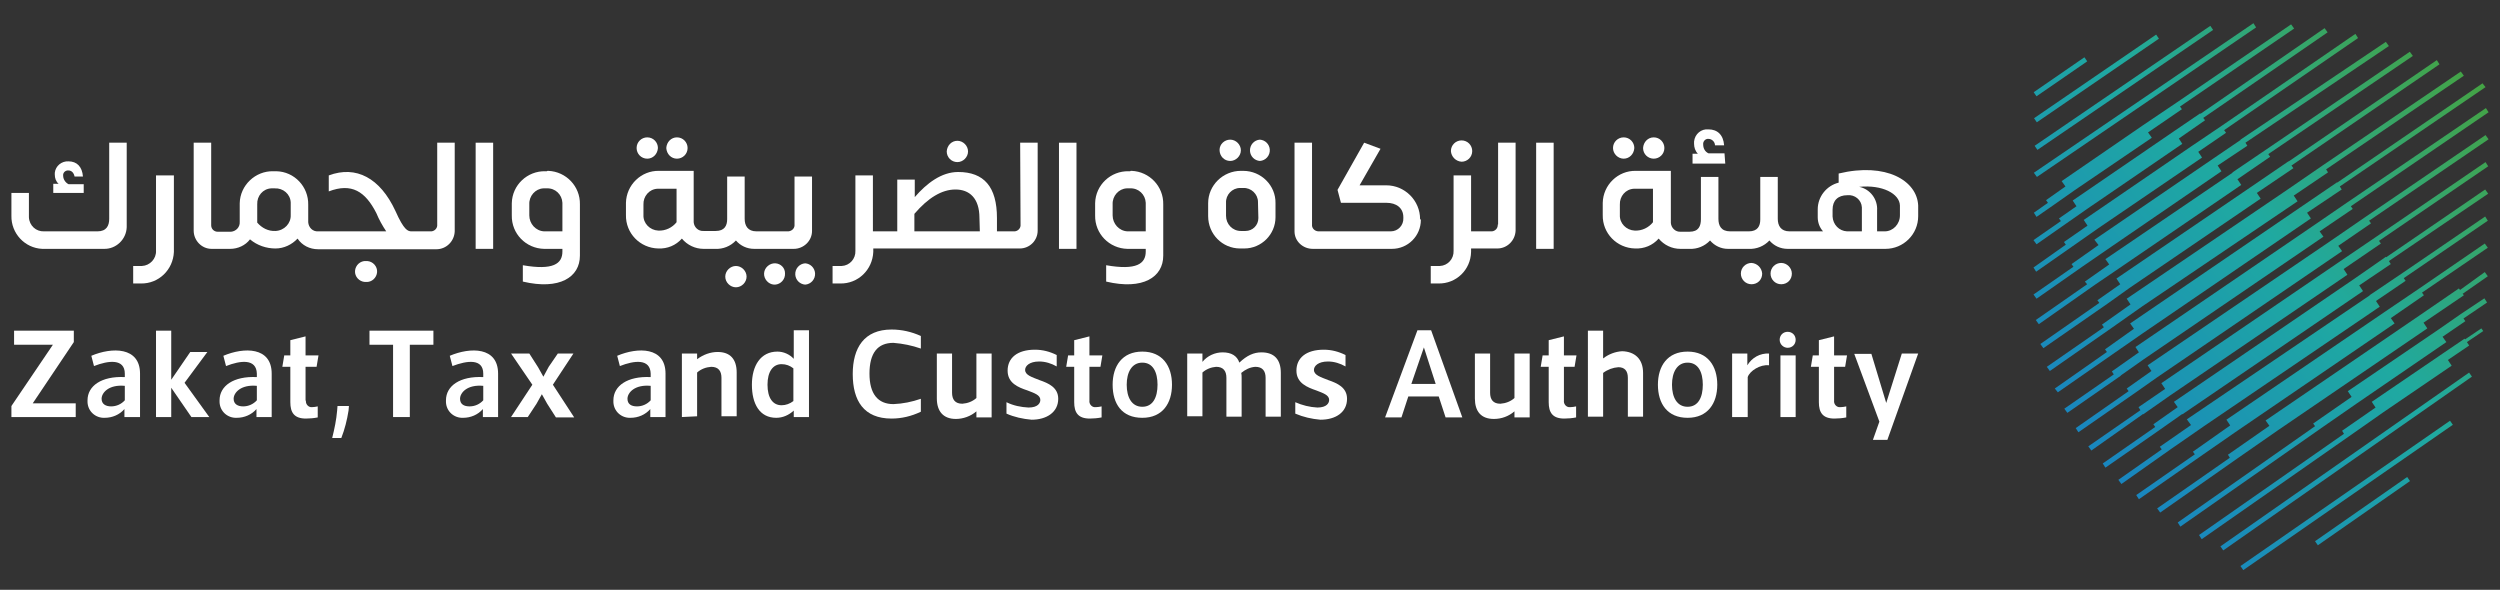 <svg xmlns="http://www.w3.org/2000/svg" xmlns:xlink="http://www.w3.org/1999/xlink" id="Layer_1" x="0px" y="0px" viewBox="0 0 657 155" style="enable-background:new 0 0 657 155;" xml:space="preserve"><rect x="0" y="0" width="657" height="155" fill="#333333" stroke="none"/><style type="text/css">	.st0{fill:#FFFFFF;}			.st1{clip-path:url(#SVGID_00000069370871568006079650000012883749258947852966_);fill:url(#SVGID_00000010301462759026992560000006284390857406743949_);}			.st2{clip-path:url(#SVGID_00000101093032913563767220000015287577991244617366_);fill:url(#SVGID_00000153702281730981023500000005392384775928404886_);}			.st3{clip-path:url(#SVGID_00000077321288455470482880000015618837833048906902_);fill:url(#SVGID_00000168816723100293584170000006298691109265509518_);}			.st4{clip-path:url(#SVGID_00000158715029726385042120000008935536031492722332_);fill:url(#SVGID_00000010293169411980178230000015899418532689222289_);}			.st5{clip-path:url(#SVGID_00000038386115728669903850000012451364926933453711_);fill:url(#SVGID_00000168813770728218660770000001975896418991038102_);}			.st6{clip-path:url(#SVGID_00000042714055574735743720000015347568144390312613_);fill:url(#SVGID_00000096749868856446473680000013068660438975966396_);}			.st7{clip-path:url(#SVGID_00000019674309170277314990000000699822744872442044_);fill:url(#SVGID_00000179645826283716651870000014245593089044362658_);}			.st8{clip-path:url(#SVGID_00000091013807277241467580000002259064386945534377_);fill:url(#SVGID_00000065041596929184867500000000593981881815603625_);}			.st9{clip-path:url(#SVGID_00000151542336858984627410000000872039151947726254_);fill:url(#SVGID_00000127754343699320810240000013774097860586307972_);}			.st10{clip-path:url(#SVGID_00000125575922550789685420000016912375837860793524_);fill:url(#SVGID_00000144321281232916307540000008291032000546998177_);}			.st11{clip-path:url(#SVGID_00000000921600870891384370000016752996533835591562_);fill:url(#SVGID_00000057124426215414922480000014527492905666600889_);}			.st12{clip-path:url(#SVGID_00000036972970223968103430000009178924425151455657_);fill:url(#SVGID_00000057135682363900736830000003327827328265283224_);}			.st13{clip-path:url(#SVGID_00000028325684875050869340000016545700254711223708_);fill:url(#SVGID_00000116922587622843347650000007790631127029702288_);}			.st14{clip-path:url(#SVGID_00000030487592439032242990000007111609388507168954_);fill:url(#SVGID_00000183938577841737495770000005244969293440990395_);}			.st15{clip-path:url(#SVGID_00000153695436186183400170000000104546298703050898_);fill:url(#SVGID_00000003798248413496252270000007777660714870761612_);}			.st16{clip-path:url(#SVGID_00000049199341983470580940000009274846060928224689_);fill:url(#SVGID_00000005971928926290541340000011534349572700578968_);}			.st17{clip-path:url(#SVGID_00000110458006272931006880000007382305755679529641_);fill:url(#SVGID_00000160872586642953711570000007652417433167686322_);}			.st18{clip-path:url(#SVGID_00000120527798142730278400000018291381811108237731_);fill:url(#SVGID_00000114069816139767553120000002573801816585530039_);}			.st19{clip-path:url(#SVGID_00000028286837556231097580000015502994638081302180_);fill:url(#SVGID_00000052081371297377757030000014505075175592281753_);}			.st20{clip-path:url(#SVGID_00000067942366102104717640000012909831269576826036_);fill:url(#SVGID_00000060011348971555640320000001551325237794677912_);}			.st21{clip-path:url(#SVGID_00000093166230366720433490000005582068367442843314_);fill:url(#SVGID_00000061440937376920557080000015918769671033664900_);}			.st22{clip-path:url(#SVGID_00000177471419691070318010000010617329069530524587_);fill:url(#SVGID_00000139283711025495150220000001560885178479670180_);}			.st23{clip-path:url(#SVGID_00000148629801761363304220000005211888248884968353_);fill:url(#SVGID_00000129888018828008732180000010963091152650337469_);}			.st24{clip-path:url(#SVGID_00000116946353781654679840000002631169298643714206_);fill:url(#SVGID_00000079472412242970830720000016102425929874120597_);}</style><g>	<g>		<g>			<path class="st0" d="M21.9,48.4H18c-0.8-0.4-1.4-1.3-1.4-2.2c-0.1-0.7,0.4-1.3,1.1-1.4c0.1,0,0.2,0,0.3,0c0.8,0,1.4,0.6,1.6,1.6    h2.2c-0.2-2.6-1.6-4-3.8-4c-1.8-0.1-3.4,1.2-3.6,3c0,0.2,0,0.3,0,0.5c0,0.9,0.3,1.8,1,2.4h-1.4v2.4h8V48.4z"></path>			<path class="st0" d="M28.7,57.5c0,1.8-0.7,3.3-3.1,3.3h-14c-2.1,0.1-3.9-1.5-4-3.7c0-0.1,0-0.3,0-0.4v-6H3v6    c-0.1,4.6,3.5,8.5,8.1,8.7c0.2,0,0.3,0,0.5,0h15.7c3.2,0.1,5.9-2.5,6-5.7c0-0.1,0-0.2,0-0.3V37.5h-4.6V57.5z"></path>			<path class="st0" d="M41,65.9c0.1,2.1-1.6,3.9-3.7,4c-0.1,0-0.2,0-0.4,0H35v4.6h2c4.7,0.1,8.5-3.6,8.7-8.3c0-0.1,0-0.2,0-0.4    V46.1H41V65.9z"></path>			<path class="st0" d="M96.2,68.6c-1.5-0.1-2.8,1.1-2.9,2.6c-0.1,1.5,1.1,2.8,2.6,2.9c0.1,0,0.2,0,0.3,0c1.5,0.1,2.8-1.1,2.9-2.6    c0.1-1.5-1.1-2.8-2.6-2.9C96.4,68.6,96.3,68.6,96.2,68.6"></path>			<path class="st0" d="M114.9,59c0.1,0.9-0.6,1.7-1.5,1.8c0,0-0.1,0-0.1,0H108c-0.8-0.1-1.8-0.2-4.1-5.4c-4-8.6-10.3-12-17.5-9.3    v4.2c6-2.3,9.6,0,12.5,5.7c0.7,1.7,1.6,3.3,2.6,4.8H83.6c-1.4,0.1-2.5-1-2.6-2.4c0-0.1,0-0.2,0-0.2v-4.4c0.1-4.7-3.6-8.7-8.4-8.8    c-0.1,0-0.2,0-0.4,0h-0.4c-4.7-0.1-8.7,3.7-8.8,8.4c0,0.1,0,0.2,0,0.4v4.5c0.1,1.4-1,2.5-2.3,2.6c-0.1,0-0.2,0-0.2,0h-3.3    c-0.9,0-1.7-0.7-1.7-1.7c0,0,0-0.1,0-0.1V37.5h-4.6v23.1c0,2.6,2.1,4.8,4.7,4.8c0,0,0.1,0,0.1,0h4.8c2,0,4-0.9,5.2-2.5    c1.9,1.6,4.3,2.4,6.7,2.4c2.2,0,4.3-1,5.8-2.6c1.2,1.8,3.2,2.8,5.4,2.8h31.1c2.6,0,4.7-2.1,4.8-4.7c0,0,0-0.1,0-0.1V37.5h-4.6    L114.9,59z M76.4,56.5c0.1,2.2-1.7,4.1-4,4.2c-1.9,0.1-3.6-0.8-4.8-2.2v-4.8c-0.1-2.2,1.5-4.1,3.7-4.2c0.1,0,0.3,0,0.5,0h0.4    c2.2-0.1,4.1,1.5,4.2,3.7c0,0.1,0,0.3,0,0.5L76.4,56.5z"></path>			<rect x="125" y="37.5" class="st0" width="4.6" height="27.9"></rect>			<path class="st0" d="M143.7,45h-0.4c-4.7-0.1-8.7,3.6-8.8,8.4c0,0.1,0,0.3,0,0.4v2.8c-0.1,4.8,3.7,8.7,8.5,8.8h4.8v0.7    c0,3.2-2.4,5-10.4,3.6V74c9.7,2.3,15-1.2,15-6.8V53.7c0.1-4.7-3.6-8.6-8.3-8.8C143.9,44.9,143.8,44.9,143.7,45 M147.8,60.8H143    c-2.2-0.1-3.9-2-3.9-4.2v-2.9c-0.1-2.2,1.6-4.1,3.7-4.2c0.2,0,0.3,0,0.5,0h0.4c2.2-0.1,4,1.6,4.1,3.8c0,0.1,0,0.3,0,0.4    L147.8,60.8z"></path>			<path class="st0" d="M170.1,41.7c1.5,0,2.7-1.2,2.8-2.8c0-1.5-1.2-2.8-2.8-2.8c-1.5,0-2.8,1.2-2.8,2.8    C167.3,40.4,168.5,41.7,170.1,41.7C170,41.7,170.1,41.7,170.1,41.7"></path>			<path class="st0" d="M177.9,41.7c1.5,0,2.8-1.2,2.8-2.8c0-1.5-1.2-2.8-2.8-2.8c-1.5,0-2.7,1.2-2.8,2.8    C175.2,40.5,176.4,41.7,177.9,41.7"></path>			<path class="st0" d="M193.4,69.9c-1.5,0-2.8,1.3-2.8,2.8s1.3,2.8,2.8,2.8s2.8-1.3,2.8-2.8c0,0,0,0,0,0    C196.2,71.2,194.9,69.9,193.4,69.9"></path>			<path class="st0" d="M211.6,69.2c-1.5,0.1-2.7,1.4-2.6,3c0.1,1.4,1.2,2.5,2.6,2.6c1.5-0.1,2.7-1.4,2.6-3    C214.1,70.4,213,69.3,211.6,69.2"></path>			<path class="st0" d="M213.4,60.6V46.4h-4.6V59c0.1,0.9-0.6,1.7-1.6,1.8c0,0-0.1,0-0.1,0h-8.3c-2.3,0-3.1-1.5-3.1-3.3v-0.7    c0-0.4,0-0.7,0-1.1v-9.3h-4.6v11.2c0,1.7-0.7,3.1-3,3.1h-3.2c-1.4,0.1-2.5-1-2.6-2.3c0-0.1,0-0.2,0-0.3V44.9h-9.1    c-4.7-0.1-8.6,3.7-8.7,8.4c0,0.1,0,0.3,0,0.4v2.8c-0.1,4.8,3.7,8.7,8.5,8.8c2.4,0.1,4.6-0.8,6.2-2.6c1.4,1.7,3.5,2.7,5.7,2.7h3.1    c2,0.1,4-0.7,5.4-2.2c1.2,1.4,2.9,2.2,4.8,2.2h10.4c2.6,0,4.8-2.1,4.8-4.7C213.4,60.7,213.4,60.7,213.4,60.6 M177.8,58.4    c-1.1,1.4-2.9,2.3-4.8,2.2c-2.2-0.1-4-1.9-3.9-4.1c0,0,0,0,0,0v-2.7c-0.1-2.2,1.5-4.1,3.7-4.2c0.1,0,0.3,0,0.4,0h4.6V58.4z"></path>			<path class="st0" d="M203.8,69.2c-1.5-0.1-2.9,1.1-3,2.6c-0.1,1.5,1.1,2.9,2.6,3c0.1,0,0.2,0,0.3,0c1.5-0.1,2.7-1.4,2.6-3    C206.3,70.4,205.2,69.3,203.8,69.2"></path>			<path class="st0" d="M251.6,42.6c1.5,0,2.8-1.3,2.8-2.8c0-1.5-1.3-2.8-2.8-2.8c-1.5,0-2.7,1.2-2.8,2.8    C248.8,41.3,250,42.6,251.6,42.6"></path>			<path class="st0" d="M268.2,59c0.1,0.9-0.6,1.7-1.5,1.8c-0.1,0-0.1,0-0.2,0H262v-3.5c0-8.2-3.4-12.1-10.2-12.1    c-4.4,0-8.3,3-11.4,6.6v-4.6h-4.6v13.6h-6.4V46.1h-4.6v19.8c0.1,2.1-1.5,3.9-3.6,4c-0.1,0-0.2,0-0.4,0h-2v4.6h2    c4.7,0.1,8.5-3.6,8.7-8.3c0-0.1,0-0.2,0-0.4v-0.5H268c2.6,0,4.7-2.1,4.7-4.7c0,0,0-0.1,0-0.1V37.5h-4.6L268.2,59z M257.5,60.8    h-17.2v-4.6c3.6-4.2,7.2-6.4,10.8-6.4c3.6,0,6.3,2.2,6.3,7.5L257.5,60.8z"></path>			<rect x="278.3" y="37.5" class="st0" width="4.6" height="27.9"></rect>			<path class="st0" d="M297,45h-0.4c-4.7-0.1-8.7,3.6-8.8,8.4c0,0.1,0,0.3,0,0.4v2.8c-0.1,4.8,3.7,8.7,8.5,8.8h4.8v0.7    c0,3.2-2.4,5-10.4,3.6V74c9.7,2.3,15-1.2,15-6.8V53.7c0.1-4.7-3.6-8.6-8.3-8.8C297.2,44.9,297.1,44.9,297,45 M301.1,60.8h-4.8    c-2.2-0.1-3.9-2-3.9-4.2v-2.9c-0.1-2.2,1.6-4.1,3.7-4.2c0.2,0,0.3,0,0.5,0h0.4c2.2-0.1,4,1.6,4.1,3.8c0,0.1,0,0.3,0,0.4    L301.1,60.8z"></path>			<path class="st0" d="M331.1,42.3c1.5-0.1,2.7-1.4,2.6-3c-0.1-1.4-1.2-2.5-2.6-2.6c-1.5,0.1-2.7,1.4-2.6,3    C328.6,41.1,329.7,42.2,331.1,42.3"></path>			<path class="st0" d="M323.3,42.3c1.5,0,2.8-1.3,2.8-2.8c0-1.5-1.3-2.8-2.8-2.8c-1.5,0-2.8,1.2-2.8,2.7    C320.5,41,321.7,42.3,323.3,42.3C323.3,42.3,323.3,42.3,323.3,42.3"></path>			<path class="st0" d="M326.7,44.9h-0.6c-4.7,0-8.6,3.8-8.6,8.5v3.4c0,4.7,3.7,8.5,8.4,8.5c0,0,0.1,0,0.1,0h1    c4.5,0,8.2-3.7,8.2-8.2c0,0,0,0,0,0v-3.7C335.3,48.8,331.5,44.9,326.7,44.9C326.8,44.9,326.8,44.9,326.7,44.9 M330.7,57.3    c0,1.9-1.5,3.4-3.4,3.4h-1.2c-2.2,0-3.9-1.8-3.9-4v-3.4c-0.1-2.1,1.6-3.9,3.7-3.9c0.1,0,0.2,0,0.2,0h0.6c2.1-0.1,3.9,1.6,3.9,3.7    c0,0.1,0,0.2,0,0.2L330.7,57.3z"></path>			<path class="st0" d="M384.1,42.5c1.5,0,2.8-1.2,2.8-2.8c0-1.5-1.2-2.8-2.8-2.8c-1.5,0-2.8,1.2-2.8,2.8c0,0,0,0,0,0    C381.4,41.2,382.6,42.4,384.1,42.5"></path>			<path class="st0" d="M393.6,59c0.1,0.9-0.6,1.7-1.5,1.8c0,0-0.1,0-0.1,0h-5.4V46.1h-4.6v19.8c0.1,2.1-1.5,3.9-3.6,4    c-0.1,0-0.3,0-0.4,0h-2v4.6h2c4.7,0.1,8.5-3.6,8.6-8.3c0-0.1,0-0.2,0-0.4v-0.5h6.9c2.6,0,4.7-2.1,4.8-4.7c0,0,0-0.1,0-0.1V37.5    h-4.6V59z"></path>			<rect x="403.7" y="37.5" class="st0" width="4.6" height="27.9"></rect>			<path class="st0" d="M426.7,41.7c1.5,0,2.7-1.2,2.8-2.8c0-1.5-1.2-2.8-2.8-2.8c-1.5,0-2.8,1.2-2.8,2.8    C423.9,40.4,425.2,41.7,426.7,41.7C426.7,41.7,426.7,41.7,426.7,41.7"></path>			<path class="st0" d="M434.6,41.7c1.5,0,2.8-1.2,2.8-2.8c0-1.5-1.2-2.8-2.8-2.8c-1.5,0-2.7,1.2-2.8,2.8    C431.8,40.5,433.1,41.7,434.6,41.7"></path>			<path class="st0" d="M453.2,40.3H449c-0.9-0.4-1.4-1.3-1.4-2.3c-0.1-0.7,0.4-1.4,1.1-1.5c0.1,0,0.2,0,0.3,0    c0.9,0,1.7,0.8,1.7,1.7h2.4c-0.2-2.8-1.8-4.2-4.1-4.2c-1.9-0.2-3.6,1.2-3.8,3.2c0,0.2,0,0.4,0,0.6c0,0.9,0.3,1.9,1,2.6h-1.4V43    h8.6L453.2,40.3z"></path>			<path class="st0" d="M460.3,69.1c-1.5,0-2.8,1.2-2.8,2.8c0,1.5,1.2,2.8,2.8,2.8s2.8-1.2,2.8-2.8c0,0,0,0,0,0    C463,70.4,461.8,69.2,460.3,69.1"></path>			<path class="st0" d="M468.1,69.1c-1.5,0-2.8,1.2-2.8,2.8c0,1.5,1.2,2.8,2.8,2.8s2.8-1.2,2.8-2.8c0,0,0,0,0,0    C470.9,70.4,469.6,69.1,468.1,69.1"></path>			<path class="st0" d="M483.2,45.6V48c-3.2,0.8-5.5,3.7-5.5,7v2.1c0,1.4,0.5,2.7,1.4,3.7h-8.8c-2.3,0-3.1-1.5-3.1-3.3v-0.7    c0-0.4,0-0.7,0-1.1v-9.2h-4.6v11.2c0,1.7-0.7,3.1-3,3.1h-4.9c-2.4,0-3.1-1.5-3.1-3.3v-11h-4.6v11.1c0,1.8-0.6,3.3-3,3.3h-2.3    c-1.4,0.1-2.5-1-2.6-2.3c0-0.1,0-0.2,0-0.3V44.9h-9.2c-4.7-0.1-8.6,3.7-8.7,8.4c0,0.1,0,0.3,0,0.4v2.8c-0.1,4.8,3.7,8.7,8.5,8.8    c2.4,0.1,4.6-0.8,6.2-2.6c1.4,1.7,3.5,2.7,5.7,2.7h2.4c2,0.1,4-0.7,5.4-2.2c1.2,1.4,2.9,2.2,4.7,2.2h5.5c2,0.1,4-0.7,5.4-2.2    c1.2,1.4,2.9,2.2,4.8,2.2h25.7c4.7,0,8.6-3.8,8.6-8.6v0V54C503.8,47.5,495.7,42.6,483.2,45.6 M434.4,58.4    c-1.1,1.4-2.9,2.3-4.8,2.2c-2.2-0.1-4-1.9-3.9-4.1c0,0,0,0,0,0v-2.7c-0.1-2.2,1.5-4.1,3.7-4.2c0.1,0,0.3,0,0.4,0h4.6V58.4z     M489.4,60.8h-4c-2.1-0.1-3.7-1.8-3.8-3.9v-1.8c0-2.4,1.4-3.8,3.9-3.8c1.9-0.2,3.7,1.2,3.8,3.2c0,0.2,0,0.4,0,0.6V60.8z     M495.3,60.8h-2v-5.5c0.2-2.9-1.8-5.6-4.7-6.2c6.1-0.6,10.6,1.8,10.7,4.9v2.6C499.3,58.9,497.5,60.8,495.3,60.8z"></path>			<path class="st0" d="M373.4,57.8c0,4.2-3.4,7.6-7.6,7.6h-20.8c-2.6,0-4.8-2-4.8-4.6c0,0,0-0.1,0-0.1V37.5h4.6V59    c-0.1,0.9,0.6,1.7,1.6,1.8c0,0,0.1,0,0.1,0h19c1.9,0,3.4-1.6,3.3-3.5c0-0.1,0-0.1,0-0.2c0-2.5-1.9-3.8-4.4-3.8h-12l-0.9-3.4    l7-12.4l4.3,1.6l-5.5,9.6h7c4.9,0,8.9,4,8.9,8.9C373.4,57.7,373.4,57.7,373.4,57.8"></path>			<polygon class="st0" points="19.9,106 19.9,109.6 3,109.6 3,106.7 13.9,90.6 3.7,90.6 3.7,86.9 19.4,86.9 19.4,89.9 8.6,106        "></polygon>			<path class="st0" d="M24.7,96.2L24,93.5c5.4-2.3,12.8-2.4,12.8,4.7v11.4h-4.1v-2.1c-1.3,1.5-3.2,2.3-5.2,2.3    c-2.4,0.1-4.4-1.7-4.5-4.1c0-0.2,0-0.3,0-0.5c0-3.8,3.7-6.4,9.8-6.1v-0.9C32.8,94.2,28.5,94.7,24.7,96.2 M26.7,104.8    c0,1.4,1.1,2,2.5,2c1.4,0,2.7-0.6,3.6-1.6v-3.8C28.6,101,26.7,103.2,26.7,104.8"></path>			<path class="st0" d="M59.4,96.2l-0.7-2.7c5.4-2.3,12.7-2.4,12.7,4.7v11.4h-4v-2.1c-1.3,1.5-3.2,2.3-5.2,2.3    c-2.4,0.1-4.4-1.7-4.5-4.1c0-0.2,0-0.3,0-0.5c0-3.8,3.7-6.4,9.8-6.1v-0.9C67.4,94.2,63.2,94.7,59.4,96.2 M61.4,104.8    c0,1.4,1.1,2,2.5,2c1.4,0,2.7-0.6,3.6-1.6v-3.8C63.3,101,61.4,103.2,61.4,104.8"></path>			<path class="st0" d="M80.4,105.3c-0.1,0.8,0.5,1.6,1.3,1.7c0.1,0,0.2,0,0.3,0c0.5,0,1-0.1,1.5-0.2v2.9c-1,0.2-2.1,0.3-3.1,0.3    c-3.1,0-4.1-1.6-4.1-4.3v-9.3h-2.1l0.5-3h1.6v-4l4-1v5h3.4l-0.5,3h-2.9V105.3z"></path>			<path class="st0" d="M89.7,115.1h-2.4c0.6-2.4,1.1-4.8,1.3-7.2l0.1-1.2h3l-0.1,1.2C91.2,110.4,90.6,112.8,89.7,115.1"></path>			<polygon class="st0" points="107.7,90.6 107.7,109.6 103.3,109.6 103.3,90.6 97.1,90.6 97.1,86.9 113.9,86.9 113.9,90.6    "></polygon>			<path class="st0" d="M118.9,96.2l-0.7-2.7c5.4-2.3,12.7-2.4,12.7,4.7v11.4h-4v-2.1c-1.3,1.5-3.2,2.3-5.2,2.3    c-2.4,0.1-4.4-1.7-4.5-4.1c0-0.2,0-0.3,0-0.5c0-3.8,3.7-6.4,9.8-6.1v-0.9C127,94.2,122.8,94.7,118.9,96.2 M120.9,104.8    c0,1.4,1,2,2.5,2c1.4,0,2.7-0.6,3.6-1.6v-3.8C122.8,101,120.9,103.2,120.9,104.8"></path>			<polygon class="st0" points="139.1,92.9 141.4,96.5 142.8,99 144.2,96.4 146.6,92.9 150.7,92.9 145.3,101.1 150.9,109.7     146.1,109.7 143.8,106.1 142.4,103.6 141,106.1 138.7,109.6 134.3,109.6 139.9,101.1 134.3,92.9    "></polygon>			<path class="st0" d="M162.9,96.2l-0.7-2.7c5.4-2.3,12.7-2.4,12.7,4.7v11.4h-4v-2.1c-1.3,1.5-3.2,2.3-5.2,2.3    c-2.4,0.1-4.4-1.7-4.5-4.1c0-0.2,0-0.3,0-0.5c0-3.8,3.7-6.4,9.8-6.1v-0.9C170.9,94.2,166.7,94.7,162.9,96.2 M164.9,104.8    c0,1.4,1,2,2.5,2c1.4,0,2.7-0.6,3.6-1.6v-3.8C166.8,101,164.9,103.2,164.9,104.8"></path>			<path class="st0" d="M179.2,109.6V92.9h4v1.5c1.6-1.2,3.5-1.9,5.4-1.9c3.3,0,5,1.9,5,5.4v11.5h-4V99.3c0-1.8-0.8-2.9-2.7-2.9    c-1.4,0.1-2.7,0.6-3.7,1.5v11.5L179.2,109.6z"></path>			<path class="st0" d="M204,109.8c-4.4,0-6.4-3.7-6.4-8.7c0-5,2.3-8.7,6.7-8.7c1.6,0,3.2,0.7,4.3,1.9v-7.5h4v22.8h-4v-1.7    C207.3,109.1,205.7,109.8,204,109.8 M205.4,95.7c-2.3,0-3.7,2-3.7,5.4c0,3.5,1.4,5.4,3.7,5.4c1.1,0,2.2-0.4,3.1-1.1v-8.6    C207.6,96.1,206.6,95.7,205.4,95.7"></path>			<path class="st0" d="M234.3,110c-7.3,0-10.2-4.7-10.2-11.7c0-6.9,3-11.7,10.2-11.7c2.7,0,5.3,0.6,7.7,1.7v3.3    c-2.3-0.8-4.7-1.3-7.2-1.5c-4.2,0-6.3,2.7-6.3,8.1c0,5.3,2.2,8,6.3,8c2.5-0.1,4.9-0.6,7.2-1.4v3.4    C239.5,109.4,236.9,110,234.3,110"></path>			<path class="st0" d="M260.6,92.9v16.8h-4v-1.6c-1.5,1.3-3.5,2-5.4,2c-3.3,0-5-2-5-5.4V92.9h4v10.3c0,1.8,0.8,2.9,2.7,2.9    c1.4-0.1,2.7-0.6,3.7-1.5V92.9H260.6z"></path>			<path class="st0" d="M264.5,108.7v-3c1.8,0.9,3.8,1.3,5.8,1.4c2.5,0,3.1-1.2,3.1-2c0-1.3-1.6-1.8-3.4-2.5    c-2.4-0.8-5.2-1.9-5.2-5.2c0-3.3,2.5-5.5,7.2-5.5c2,0,3.9,0.5,5.7,1.4v3c-1.4-0.8-3-1.3-4.6-1.3c-2.6,0-3.7,1.2-3.7,2.2    c0,1.4,1.8,1.9,3.8,2.7c2.3,0.8,4.9,1.9,4.9,4.9c0,3.5-3,5.5-7,5.5C268.8,110.1,266.5,109.6,264.5,108.7"></path>			<path class="st0" d="M286.3,105.3c-0.1,0.8,0.5,1.6,1.3,1.7c0.1,0,0.2,0,0.4,0c0.5,0,1-0.1,1.5-0.2v2.9c-1,0.2-2.1,0.3-3.1,0.3    c-3.1,0-4.1-1.6-4.1-4.3v-9.3h-2.1l0.5-3h1.6v-4l4-1v5h3.4l-0.5,3h-2.9V105.3z"></path>			<path class="st0" d="M292.4,101.1c0-4.9,2.5-8.7,7.8-8.7c5.3,0,7.8,3.8,7.8,8.7c0,4.9-2.5,8.7-7.8,8.7    C294.8,109.8,292.4,106.1,292.4,101.1 M296.1,101.1c0,3.3,1.3,5.8,4.1,5.8c2.8,0,4-2.5,4-5.8c0-3.3-1.2-5.8-4-5.8    C297.4,95.3,296.1,97.9,296.1,101.1"></path>			<path class="st0" d="M336.6,98v11.5h-4V99.3c0-1.8-0.8-2.9-2.7-2.9c-1.4,0.1-2.6,0.7-3.7,1.6c0.1,0.4,0.1,0.9,0.1,1.3v10.2h-4    V99.3c0-1.8-0.8-2.9-2.7-2.9c-1.3,0.1-2.6,0.6-3.6,1.5v11.5h-4V92.9h4v2.2c1.3-1.6,3.3-2.5,5.3-2.5c2.3,0,3.8,0.9,4.4,2.7    c2-1.9,3.8-2.7,5.8-2.7C334.9,92.6,336.6,94.5,336.6,98"></path>			<path class="st0" d="M340.4,108.7v-3c1.8,0.8,3.8,1.3,5.8,1.4c2.5,0,3.1-1.2,3.1-2c0-1.3-1.6-1.8-3.4-2.5    c-2.3-0.8-5.2-1.9-5.2-5.2c0-3.3,2.5-5.5,7.2-5.5c2,0,3.9,0.5,5.7,1.4v3c-1.4-0.8-3-1.3-4.6-1.3c-2.6,0-3.7,1.2-3.7,2.2    c0,1.4,1.8,1.9,3.8,2.7c2.3,0.8,4.9,1.9,4.9,4.9c0,3.5-2.9,5.5-7,5.5C344.7,110.1,342.5,109.6,340.4,108.7"></path>			<path class="st0" d="M370.1,104.2l-1.8,5.5H364l8.5-22.9h3.6l8.2,22.9h-4.4l-1.8-5.5H370.1z M370.9,100.9h6.4l-3.1-9.6    L370.9,100.9z"></path>			<path class="st0" d="M402,92.9v16.8h-4v-1.6c-1.5,1.3-3.4,2-5.4,2c-3.4,0-5-2-5-5.4V92.9h4v10.3c0,1.8,0.8,2.9,2.7,2.9    c1.4-0.1,2.7-0.6,3.7-1.5V92.9H402z"></path>			<path class="st0" d="M411,105.3c-0.1,0.8,0.5,1.6,1.3,1.7c0.1,0,0.2,0,0.4,0c0.5,0,1-0.1,1.5-0.2v2.9c-1,0.2-2.1,0.3-3.1,0.3    c-3.1,0-4.1-1.6-4.1-4.3v-9.3h-2.1l0.5-3h1.6v-4l4-1v5h3.3l-0.5,3H411V105.3z"></path>			<path class="st0" d="M431.8,98v11.5h-4V99.3c0-1.9-0.9-2.8-2.5-2.8c-1.4,0.1-2.8,0.6-4,1.5v11.5h-4V86.9h4v7.3    c1.4-1.1,3.2-1.8,5-1.9C429.6,92.4,431.8,94.3,431.8,98"></path>			<path class="st0" d="M435.7,101.1c0-4.9,2.5-8.7,7.8-8.7c5.3,0,7.8,3.8,7.8,8.7c0,4.9-2.5,8.7-7.8,8.7    C438.2,109.8,435.7,106.1,435.7,101.1 M439.4,101.1c0,3.3,1.3,5.8,4.1,5.8c2.8,0,4-2.5,4-5.8c0-3.3-1.2-5.8-4-5.8    C440.7,95.3,439.4,97.9,439.4,101.1"></path>			<path class="st0" d="M455.2,109.6V92.9h4v3.1c1.2-2,3.3-3.2,5.7-3.1v3.1c-2.3-0.3-5.1,1.5-5.6,3.1v10.5L455.2,109.6z"></path>			<path class="st0" d="M467.7,89.3c0-1.2,0.9-2.1,2.1-2.1c1.2,0,2.1,0.9,2.1,2.1s-0.9,2.1-2.1,2.1    C468.7,91.4,467.7,90.5,467.7,89.3 M471.9,109.6h-4V93.4h4L471.9,109.6z"></path>			<path class="st0" d="M482,105.3c-0.1,0.8,0.5,1.6,1.3,1.7c0.1,0,0.2,0,0.4,0c0.5,0,1-0.1,1.5-0.2v2.9c-1,0.2-2.1,0.3-3.1,0.3    c-3.1,0-4.1-1.6-4.1-4.3v-9.3h-2.1l0.5-3h1.6v-4l4-1v5h3.4l-0.5,3H482V105.3z"></path>			<polygon class="st0" points="504.1,92.9 496,115.6 492.2,115.6 493.9,110.8 487.3,93 491.8,93 495.7,105.9 499.8,92.9    "></polygon>			<polygon class="st0" points="55,109.6 50.3,109.6 45,101.9 45,109.6 41,109.6 41,86.9 45,86.9 45,99.8 50,92.5 54.5,92.5     48.5,100.6    "></polygon>		</g>		<g>			<defs>				<polygon id="SVGID_1_" points="534.5,45.4 535.3,46.5 592.9,7.2 592.2,6.1     "></polygon>			</defs>			<clipPath id="SVGID_00000180363941481087443360000011643074539183346335_">				<use xlink:href="#SVGID_1_" style="overflow:visible;"></use>			</clipPath>							<linearGradient id="SVGID_00000163755436559071066440000003940295575248262051_" gradientUnits="userSpaceOnUse" x1="2604.508" y1="525.329" x2="2607.448" y2="525.329" gradientTransform="matrix(-39.503 34.9 -34.9 -39.503 121837.016 -70166.188)">				<stop offset="0" style="stop-color:#46A341"></stop>				<stop offset="0.46" style="stop-color:#1FA9A1"></stop>				<stop offset="1" style="stop-color:#1880C4"></stop>			</linearGradient>							<polygon style="clip-path:url(#SVGID_00000180363941481087443360000011643074539183346335_);fill:url(#SVGID_00000163755436559071066440000003940295575248262051_);" points="    567.3,-22.9 514.5,23.8 560.1,75.5 613,28.8    "></polygon>		</g>		<g>			<defs>									<rect id="SVGID_00000168108186916237245810000016671070873909600392_" x="530.1" y="22.5" transform="matrix(0.826 -0.564 0.564 0.826 84.148 318.707)" width="55.9" height="1.3"></rect>			</defs>			<clipPath id="SVGID_00000103983855035641931340000000488669989972202904_">				<use xlink:href="#SVGID_00000168108186916237245810000016671070873909600392_" style="overflow:visible;"></use>			</clipPath>							<linearGradient id="SVGID_00000090992655250784150160000011332611674749933753_" gradientUnits="userSpaceOnUse" x1="2604.508" y1="525.406" x2="2607.448" y2="525.406" gradientTransform="matrix(-39.503 34.9 -34.9 -39.503 121835.609 -70167.742)">				<stop offset="0" style="stop-color:#46A341"></stop>				<stop offset="0.46" style="stop-color:#1FA9A1"></stop>				<stop offset="1" style="stop-color:#1880C4"></stop>			</linearGradient>							<polygon style="clip-path:url(#SVGID_00000103983855035641931340000000488669989972202904_);fill:url(#SVGID_00000090992655250784150160000011332611674749933753_);" points="    561,-16.5 518.4,21.1 555.2,62.7 597.7,25.1    "></polygon>		</g>		<g>			<defs>									<rect id="SVGID_00000085967734105793247620000010983349047970382227_" x="531.6" y="20" transform="matrix(0.825 -0.565 0.565 0.825 84.673 314.922)" width="38.9" height="1.3"></rect>			</defs>			<clipPath id="SVGID_00000121281248257573227300000011423057929632796827_">				<use xlink:href="#SVGID_00000085967734105793247620000010983349047970382227_" style="overflow:visible;"></use>			</clipPath>							<linearGradient id="SVGID_00000033355251460813866200000001161421482012758438_" gradientUnits="userSpaceOnUse" x1="2604.508" y1="525.49" x2="2607.448" y2="525.49" gradientTransform="matrix(-39.499 34.9 -34.9 -39.499 121824.93 -70171.156)">				<stop offset="0" style="stop-color:#46A341"></stop>				<stop offset="0.46" style="stop-color:#1FA9A1"></stop>				<stop offset="1" style="stop-color:#1880C4"></stop>			</linearGradient>							<polygon style="clip-path:url(#SVGID_00000121281248257573227300000011423057929632796827_);fill:url(#SVGID_00000033355251460813866200000001161421482012758438_);" points="    553.1,-7.2 523.2,19.3 549,48.5 579,22.1    "></polygon>		</g>		<g>			<defs>									<rect id="SVGID_00000094589505255408882370000011462860694517327024_" x="533.6" y="19.3" transform="matrix(0.823 -0.567 0.567 0.823 84.355 310.904)" width="16.2" height="1.3"></rect>			</defs>			<clipPath id="SVGID_00000091713496465210107100000007735116105081464997_">				<use xlink:href="#SVGID_00000094589505255408882370000011462860694517327024_" style="overflow:visible;"></use>			</clipPath>							<linearGradient id="SVGID_00000110458896082742775510000004387339817086071981_" gradientUnits="userSpaceOnUse" x1="2604.508" y1="525.575" x2="2607.448" y2="525.575" gradientTransform="matrix(-39.499 34.9 -34.9 -39.499 121823.445 -70172.875)">				<stop offset="0" style="stop-color:#46A341"></stop>				<stop offset="0.46" style="stop-color:#1FA9A1"></stop>				<stop offset="1" style="stop-color:#1880C4"></stop>			</linearGradient>							<polygon style="clip-path:url(#SVGID_00000091713496465210107100000007735116105081464997_);fill:url(#SVGID_00000110458896082742775510000004387339817086071981_);" points="    542.6,7.8 529.6,19.3 540.8,32.1 553.9,20.6    "></polygon>		</g>		<g>			<defs>				<polygon id="SVGID_00000016055451038822301920000006828770600881591937_" points="621.8,56.9 621.8,56.9 612.5,63.3 612.5,63.3      564.4,96 565.4,97.5 558.9,102.1 559.4,102.8 545.5,112.5 546.2,113.6 561.6,102.9 566.7,99.3 615.5,66 614.5,64.6 623.1,58.7      622.6,58 654,36.6 653.2,35.5     "></polygon>			</defs>			<clipPath id="SVGID_00000063610971931191515920000005080411310139541405_">				<use xlink:href="#SVGID_00000016055451038822301920000006828770600881591937_" style="overflow:visible;"></use>			</clipPath>							<linearGradient id="SVGID_00000003812145120696815260000017871676509781034143_" gradientUnits="userSpaceOnUse" x1="2604.508" y1="524.582" x2="2607.448" y2="524.582" gradientTransform="matrix(-39.499 34.9 -34.9 -39.499 121841.32 -70152.641)">				<stop offset="0" style="stop-color:#46A341"></stop>				<stop offset="0.46" style="stop-color:#1FA9A1"></stop>				<stop offset="1" style="stop-color:#1880C4"></stop>			</linearGradient>							<polygon style="clip-path:url(#SVGID_00000063610971931191515920000005080411310139541405_);fill:url(#SVGID_00000003812145120696815260000017871676509781034143_);" points="    606.4,-18.3 506.7,69.7 593,167.4 692.7,79.4    "></polygon>		</g>		<g>			<defs>				<polygon id="SVGID_00000023268146755382828340000000399873652407158968_" points="624.5,62.2 624.5,62.2 614.5,69 614.5,69      568,100.7 569,102.2 562,107 562.5,107.8 548.8,117.3 549.6,118.4 563.2,108.8 563.2,108.9 570.2,104 570.2,104 616.9,72.2      615.9,70.7 625.7,64 625.2,63.3 653.9,43.7 653.2,42.6     "></polygon>			</defs>			<clipPath id="SVGID_00000048498346693782959480000016168735569635359934_">				<use xlink:href="#SVGID_00000023268146755382828340000000399873652407158968_" style="overflow:visible;"></use>			</clipPath>							<linearGradient id="SVGID_00000075156354168367816860000009809734794658118037_" gradientUnits="userSpaceOnUse" x1="2604.506" y1="524.509" x2="2607.445" y2="524.509" gradientTransform="matrix(-39.503 34.904 -34.904 -39.503 121853.531 -70158.664)">				<stop offset="0" style="stop-color:#46A341"></stop>				<stop offset="0.46" style="stop-color:#1FA9A1"></stop>				<stop offset="1" style="stop-color:#1880C4"></stop>			</linearGradient>							<polygon style="clip-path:url(#SVGID_00000048498346693782959480000016168735569635359934_);fill:url(#SVGID_00000075156354168367816860000009809734794658118037_);" points="    607.8,-9.5 511.2,75.8 594.9,170.5 691.5,85.2    "></polygon>		</g>		<g>			<defs>				<polygon id="SVGID_00000141423077262026976350000015743668179343696537_" points="627.1,67.6 627,67.5 618.8,73.2 618.8,73.2      571.3,105.6 572.3,107 565.9,111.5 566.4,112.2 552.6,121.8 553.3,122.9 567.1,113.3 567.1,113.3 573.5,108.8 573.5,108.9      621,76.5 620,75 628.3,69.4 627.8,68.6 653.9,50.9 653.1,49.8     "></polygon>			</defs>			<clipPath id="SVGID_00000057105955051519978670000003170644179470563211_">				<use xlink:href="#SVGID_00000141423077262026976350000015743668179343696537_" style="overflow:visible;"></use>			</clipPath>							<linearGradient id="SVGID_00000143578796557327369170000004556751104481806746_" gradientUnits="userSpaceOnUse" x1="2604.508" y1="524.439" x2="2607.448" y2="524.439" gradientTransform="matrix(-39.503 34.9 -34.9 -39.503 121853.016 -70148.031)">				<stop offset="0" style="stop-color:#46A341"></stop>				<stop offset="0.46" style="stop-color:#1FA9A1"></stop>				<stop offset="1" style="stop-color:#1880C4"></stop>			</linearGradient>							<polygon style="clip-path:url(#SVGID_00000057105955051519978670000003170644179470563211_);fill:url(#SVGID_00000143578796557327369170000004556751104481806746_);" points="    609.5,-0.5 516.3,81.8 597,173.2 690.2,90.9    "></polygon>		</g>		<g>			<defs>				<polygon id="SVGID_00000159444929002040837580000001139326230322172557_" points="631,72 631,72 622.7,77.6 622.8,77.6      574.7,110.2 575.8,111.7 567.6,117.4 568.1,118.1 556.7,126.1 557.5,127.2 570.4,118.1 570.4,118.1 579.2,112 625.4,80.6      624.4,79.1 632.2,73.8 631.7,73.1 653.8,58 653.1,56.9     "></polygon>			</defs>			<clipPath id="SVGID_00000168084522494109810000000004181591619930142390_">				<use xlink:href="#SVGID_00000159444929002040837580000001139326230322172557_" style="overflow:visible;"></use>			</clipPath>							<linearGradient id="SVGID_00000064319417507962536100000010300225985775356055_" gradientUnits="userSpaceOnUse" x1="2604.509" y1="524.371" x2="2607.448" y2="524.371" gradientTransform="matrix(-39.499 34.9 -34.9 -39.499 121845.102 -70148.367)">				<stop offset="0" style="stop-color:#46A341"></stop>				<stop offset="0.46" style="stop-color:#1FA9A1"></stop>				<stop offset="1" style="stop-color:#1880C4"></stop>			</linearGradient>							<polygon style="clip-path:url(#SVGID_00000168084522494109810000000004181591619930142390_);fill:url(#SVGID_00000064319417507962536100000010300225985775356055_);" points="    611.2,8.7 521.8,87.7 599.3,175.4 688.7,96.4    "></polygon>		</g>		<g>			<defs>				<polygon id="SVGID_00000119806206844453938580000000383007338156939955_" points="635.8,75.8 635.8,75.8 626.8,81.9 626.8,81.9      585.1,110.3 586.1,111.8 576.3,118.7 576.8,119.4 561.4,130.1 562.1,131.2 578.9,119.5 587.4,113.6 587.4,113.6 629.3,85      628.3,83.6 637,77.6 636.5,76.9 653.8,65.1 653,64     "></polygon>			</defs>			<clipPath id="SVGID_00000101807904293741043880000009176717931587973771_">				<use xlink:href="#SVGID_00000119806206844453938580000000383007338156939955_" style="overflow:visible;"></use>			</clipPath>							<linearGradient id="SVGID_00000081605228162989660030000016677761600574649004_" gradientUnits="userSpaceOnUse" x1="2604.508" y1="524.3" x2="2607.448" y2="524.3" gradientTransform="matrix(-39.499 34.9 -34.9 -39.499 121846.391 -70146.906)">				<stop offset="0" style="stop-color:#46A341"></stop>				<stop offset="0.46" style="stop-color:#1FA9A1"></stop>				<stop offset="1" style="stop-color:#1880C4"></stop>			</linearGradient>							<polygon style="clip-path:url(#SVGID_00000101807904293741043880000009176717931587973771_);fill:url(#SVGID_00000081605228162989660030000016677761600574649004_);" points="    613.3,18.2 528.1,93.5 601.9,177.1 687.1,101.8    "></polygon>		</g>		<g>			<defs>				<polygon id="SVGID_00000164513455502068256210000010075525038981371015_" points="646.5,76.2 646.2,75.8 635.7,83 595.4,110.5      596.4,111.9 585.5,119.5 586,120.3 566.9,133.6 567.7,134.7 588.1,120.4 598.6,113.1 637.9,86.3 636.9,84.8 647.5,77.6      646.8,76.7 647.2,77.2 653.8,72.6 653,71.5     "></polygon>			</defs>			<clipPath id="SVGID_00000034790547708393169710000004870973281290122649_">				<use xlink:href="#SVGID_00000164513455502068256210000010075525038981371015_" style="overflow:visible;"></use>			</clipPath>							<linearGradient id="SVGID_00000078738671839032139800000008709759495534412962_" gradientUnits="userSpaceOnUse" x1="2604.508" y1="524.226" x2="2607.448" y2="524.226" gradientTransform="matrix(-39.499 34.9 -34.9 -39.499 121847.727 -70145.391)">				<stop offset="0" style="stop-color:#46A341"></stop>				<stop offset="0.46" style="stop-color:#1FA9A1"></stop>				<stop offset="1" style="stop-color:#1880C4"></stop>			</linearGradient>							<polygon style="clip-path:url(#SVGID_00000034790547708393169710000004870973281290122649_);fill:url(#SVGID_00000078738671839032139800000008709759495534412962_);" points="    615.7,28.5 535.6,99.2 605,177.7 685.1,107    "></polygon>		</g>		<g>			<defs>				<polygon id="SVGID_00000001625021503445325650000017489755905415248828_" points="646.6,82.6 646.6,82.6 640.7,86.7 640.7,86.7      617,102.8 618,104.3 607.9,111.3 608.4,112 572.3,137.3 573,138.4 610.6,112.1 619.4,106 619.4,106 642.9,89.9 641.9,88.5      647.9,84.4 647.4,83.7 653.6,79.5 652.9,78.4     "></polygon>			</defs>			<clipPath id="SVGID_00000158725386132483176150000002246819351730552505_">				<use xlink:href="#SVGID_00000001625021503445325650000017489755905415248828_" style="overflow:visible;"></use>			</clipPath>							<linearGradient id="SVGID_00000152258623155900286290000017010446043311097221_" gradientUnits="userSpaceOnUse" x1="2604.508" y1="524.157" x2="2607.448" y2="524.157" gradientTransform="matrix(-39.499 34.9 -34.9 -39.499 121849.094 -70143.844)">				<stop offset="0" style="stop-color:#46A341"></stop>				<stop offset="0.46" style="stop-color:#1FA9A1"></stop>				<stop offset="1" style="stop-color:#1880C4"></stop>			</linearGradient>							<polygon style="clip-path:url(#SVGID_00000158725386132483176150000002246819351730552505_);fill:url(#SVGID_00000152258623155900286290000017010446043311097221_);" points="    617.9,38 542.5,104.7 607.9,178.7 683.4,112.1    "></polygon>		</g>		<g>			<defs>				<polygon id="SVGID_00000061468514657693599940000013077695079824438691_" points="647.8,89.2 647.7,89 642.1,92.8 642.1,92.8      623.3,105.6 624.3,107.1 615.5,113.2 616,114 577.9,140.6 578.6,141.7 618.7,113.7 618.7,113.7 626.4,108.3 644.3,96.1      643.3,94.6 648.9,90.8 648.3,89.9 652.6,87 652.1,86.3     "></polygon>			</defs>			<clipPath id="SVGID_00000000213607203546888320000008491588471705823123_">				<use xlink:href="#SVGID_00000061468514657693599940000013077695079824438691_" style="overflow:visible;"></use>			</clipPath>							<linearGradient id="SVGID_00000080168609771795630740000016564165448297208495_" gradientUnits="userSpaceOnUse" x1="2604.506" y1="524.087" x2="2607.445" y2="524.087" gradientTransform="matrix(-39.499 34.904 -34.904 -39.499 121852.102 -70151.57)">				<stop offset="0" style="stop-color:#46A341"></stop>				<stop offset="0.46" style="stop-color:#1FA9A1"></stop>				<stop offset="1" style="stop-color:#1880C4"></stop>			</linearGradient>							<polygon style="clip-path:url(#SVGID_00000000213607203546888320000008491588471705823123_);fill:url(#SVGID_00000080168609771795630740000016564165448297208495_);" points="    619.8,49.2 550.4,110.6 610.6,178.7 680.1,117.4    "></polygon>		</g>		<g>			<defs>				<polygon id="SVGID_00000111884014199344672120000014820343278796866453_" points="572.1,26.9 572.1,26.9 563.2,32.9 563.2,32.9      541.8,47.6 542.8,49 537.7,52.6 538.2,53.3 534.5,55.9 535.2,57 539.8,53.8 545.2,50 565.5,36.2 564.5,34.8 573.4,28.7      572.9,28 602.9,7.5 602.1,6.4     "></polygon>			</defs>			<clipPath id="SVGID_00000011023278672793774390000017459405592170724009_">				<use xlink:href="#SVGID_00000111884014199344672120000014820343278796866453_" style="overflow:visible;"></use>			</clipPath>							<linearGradient id="SVGID_00000162319343062111182520000018230751335503089285_" gradientUnits="userSpaceOnUse" x1="2604.508" y1="525.236" x2="2607.448" y2="525.236" gradientTransform="matrix(-39.499 34.9 -34.9 -39.499 121829.258 -70166.258)">				<stop offset="0" style="stop-color:#46A341"></stop>				<stop offset="0.46" style="stop-color:#1FA9A1"></stop>				<stop offset="1" style="stop-color:#1880C4"></stop>			</linearGradient>							<polygon style="clip-path:url(#SVGID_00000011023278672793774390000017459405592170724009_);fill:url(#SVGID_00000162319343062111182520000018230751335503089285_);" points="    572.9,-27.5 509.4,28.6 564.5,90.9 628,34.8    "></polygon>		</g>		<g>			<defs>				<polygon id="SVGID_00000075125035732041048410000006319463697496371331_" points="578.3,29.9 578.2,29.8 571.3,34.5 544.7,52.7      545.7,54.2 541.1,57.4 541.6,58.1 534.4,63.1 535.2,64.2 543.2,58.6 543.2,58.6 548.5,54.9 573.5,37.8 572.6,36.4 579.5,31.6      579,31 611.7,8.5 610.9,7.4     "></polygon>			</defs>			<clipPath id="SVGID_00000096057364763209724520000013152807098967576742_">				<use xlink:href="#SVGID_00000075125035732041048410000006319463697496371331_" style="overflow:visible;"></use>			</clipPath>							<linearGradient id="SVGID_00000085945942730765892390000001090088380243069628_" gradientUnits="userSpaceOnUse" x1="2604.508" y1="525.163" x2="2607.448" y2="525.163" gradientTransform="matrix(-39.499 34.9 -34.9 -39.499 121830.688 -70164.68)">				<stop offset="0" style="stop-color:#46A341"></stop>				<stop offset="0.46" style="stop-color:#1FA9A1"></stop>				<stop offset="1" style="stop-color:#1880C4"></stop>			</linearGradient>							<polygon style="clip-path:url(#SVGID_00000096057364763209724520000013152807098967576742_);fill:url(#SVGID_00000085945942730765892390000001090088380243069628_);" points="    577.8,-30.9 506.2,32.3 568.3,102.5 639.8,39.3    "></polygon>		</g>		<g>			<defs>				<polygon id="SVGID_00000098192301440333709900000004748524719123708334_" points="583.8,33.1 583.8,33.1 576.1,38.3 576.1,38.3      547.6,57.8 548.6,59.3 542.4,63.6 542.9,64.3 534.4,70.3 535.1,71.4 544.4,64.9 551.4,60 578.7,41.4 577.7,39.9 585,34.9      584.5,34.2 619.7,10 619,8.9     "></polygon>			</defs>			<clipPath id="SVGID_00000044156936966001428920000015821443484327587229_">				<use xlink:href="#SVGID_00000098192301440333709900000004748524719123708334_" style="overflow:visible;"></use>			</clipPath>							<linearGradient id="SVGID_00000098184574871889504230000008911389408447245454_" gradientUnits="userSpaceOnUse" x1="2604.508" y1="525.09" x2="2607.448" y2="525.09" gradientTransform="matrix(-39.499 34.9 -34.9 -39.499 121832.023 -70163.141)">				<stop offset="0" style="stop-color:#46A341"></stop>				<stop offset="0.46" style="stop-color:#1FA9A1"></stop>				<stop offset="1" style="stop-color:#1880C4"></stop>			</linearGradient>							<polygon style="clip-path:url(#SVGID_00000044156936966001428920000015821443484327587229_);fill:url(#SVGID_00000098184574871889504230000008911389408447245454_);" points="    582.3,-33.5 503.4,36.3 571.8,113.7 650.7,44    "></polygon>		</g>		<g>			<defs>				<polygon id="SVGID_00000030479865927793513730000006906632744322897590_" points="588.8,36.7 588.8,36.8 581.6,41.7 550.4,63      551.5,64.4 544.4,69.4 544.9,70.1 534.4,77.4 535.2,78.5 547.2,70.1 554.9,64.8 583.8,45 582.8,43.5 590.6,38.3 590.1,37.5      627.8,12.1 627,11     "></polygon>			</defs>			<clipPath id="SVGID_00000158737368997686673960000001887975262611335305_">				<use xlink:href="#SVGID_00000030479865927793513730000006906632744322897590_" style="overflow:visible;"></use>			</clipPath>							<linearGradient id="SVGID_00000075865968168403016950000007942948920472863656_" gradientUnits="userSpaceOnUse" x1="2604.509" y1="525.015" x2="2607.448" y2="525.015" gradientTransform="matrix(-39.499 34.9 -34.9 -39.499 121833.445 -70161.516)">				<stop offset="0" style="stop-color:#46A341"></stop>				<stop offset="0.46" style="stop-color:#1FA9A1"></stop>				<stop offset="1" style="stop-color:#1880C4"></stop>			</linearGradient>							<polygon style="clip-path:url(#SVGID_00000158737368997686673960000001887975262611335305_);fill:url(#SVGID_00000075865968168403016950000007942948920472863656_);" points="    586.8,-35.3 500.9,40.6 575.3,124.8 661.3,48.9    "></polygon>		</g>		<g>			<defs>				<polygon id="SVGID_00000098210985391887257190000005982313821029432477_" points="595.4,39.4 595.4,39.4 586.7,45.3 586.7,45.4      553.3,68.1 554.3,69.5 547.9,74 548.5,74.7 535,84.1 535.8,85.2 550.6,74.8 550.6,74.8 555.6,71.4 555.6,71.4 589,48.6      588,47.1 596.6,41.2 596.1,40.5 634.1,14.7 633.3,13.6     "></polygon>			</defs>			<clipPath id="SVGID_00000149346604789736443650000013989378774690484894_">				<use xlink:href="#SVGID_00000098210985391887257190000005982313821029432477_" style="overflow:visible;"></use>			</clipPath>							<linearGradient id="SVGID_00000032630664588891139520000005905491918468604566_" gradientUnits="userSpaceOnUse" x1="2604.508" y1="524.943" x2="2607.448" y2="524.943" gradientTransform="matrix(-39.499 34.9 -34.9 -39.499 121834.805 -70160.016)">				<stop offset="0" style="stop-color:#46A341"></stop>				<stop offset="0.46" style="stop-color:#1FA9A1"></stop>				<stop offset="1" style="stop-color:#1880C4"></stop>			</linearGradient>							<polygon style="clip-path:url(#SVGID_00000149346604789736443650000013989378774690484894_);fill:url(#SVGID_00000032630664588891139520000005905491918468604566_);" points="    590.6,-35.6 499.5,45 578.4,134.3 669.6,53.8    "></polygon>		</g>		<g>			<defs>				<polygon id="SVGID_00000000932962167343588960000005630871592395456385_" points="601.5,42.4 601.4,42.4 591.3,49.3 591.3,49.3      556.2,73.2 557.2,74.7 551.2,78.9 551.7,79.6 536.2,90.4 537,91.5 554,79.7 554,79.7 559.6,75.7 594.1,52.2 593.1,50.7      602.7,44.2 602.2,43.5 641.1,16.9 640.4,15.8     "></polygon>			</defs>			<clipPath id="SVGID_00000130639600024981472850000002411099953048863934_">				<use xlink:href="#SVGID_00000000932962167343588960000005630871592395456385_" style="overflow:visible;"></use>			</clipPath>							<linearGradient id="SVGID_00000119092529285588825150000007417819548197274498_" gradientUnits="userSpaceOnUse" x1="2604.508" y1="524.869" x2="2607.448" y2="524.869" gradientTransform="matrix(-39.499 34.9 -34.9 -39.499 121836.148 -70158.492)">				<stop offset="0" style="stop-color:#46A341"></stop>				<stop offset="0.46" style="stop-color:#1FA9A1"></stop>				<stop offset="1" style="stop-color:#1880C4"></stop>			</linearGradient>							<polygon style="clip-path:url(#SVGID_00000130639600024981472850000002411099953048863934_);fill:url(#SVGID_00000119092529285588825150000007417819548197274498_);" points="    595.1,-36.2 498.7,49 582.2,143.6 678.7,58.3    "></polygon>		</g>		<g>			<defs>				<polygon id="SVGID_00000176042125478502660360000004273874268494759048_" points="610.5,43.4 610.5,43.4 601.2,49.8 601.2,49.8      558.9,78.5 559.9,80 552.4,85.3 552.9,86 537.9,96.4 538.7,97.5 554.9,86.2 554.9,86.2 563,80.5 603.8,52.9 602.8,51.4      611.8,45.3 611.3,44.5 647.5,19.9 646.7,18.8     "></polygon>			</defs>			<clipPath id="SVGID_00000181053387068283002210000006121248556332212354_">				<use xlink:href="#SVGID_00000176042125478502660360000004273874268494759048_" style="overflow:visible;"></use>			</clipPath>							<linearGradient id="SVGID_00000013891680894383535980000011042225034029559722_" gradientUnits="userSpaceOnUse" x1="2604.508" y1="524.794" x2="2607.448" y2="524.794" gradientTransform="matrix(-39.499 34.9 -34.9 -39.499 121837.461 -70156.984)">				<stop offset="0" style="stop-color:#46A341"></stop>				<stop offset="0.46" style="stop-color:#1FA9A1"></stop>				<stop offset="1" style="stop-color:#1880C4"></stop>			</linearGradient>							<polygon style="clip-path:url(#SVGID_00000181053387068283002210000006121248556332212354_);fill:url(#SVGID_00000013891680894383535980000011042225034029559722_);" points="    599.4,-35.6 498.8,53.3 585.9,151.9 686.5,63    "></polygon>		</g>		<g>			<defs>				<polygon id="SVGID_00000034072722128306898880000016368656477233380795_" points="614.2,48 614.2,47.9 605.1,54.1 605.1,54.1      559.8,85 560.8,86.4 553.2,91.8 553.7,92.5 540,102.1 540.8,103.1 555.9,92.6 555.9,92.6 563.1,87.6 607.3,57.4 606.3,55.9      615.4,49.8 614.9,49 653.2,22.9 652.4,21.9     "></polygon>			</defs>			<clipPath id="SVGID_00000039854960824620744130000012798592140123749037_">				<use xlink:href="#SVGID_00000034072722128306898880000016368656477233380795_" style="overflow:visible;"></use>			</clipPath>							<linearGradient id="SVGID_00000083776859040958229400000003562464312132302474_" gradientUnits="userSpaceOnUse" x1="2604.508" y1="524.72" x2="2607.448" y2="524.72" gradientTransform="matrix(-39.499 34.9 -34.9 -39.499 121838.82 -70155.469)">				<stop offset="0" style="stop-color:#46A341"></stop>				<stop offset="0.46" style="stop-color:#1FA9A1"></stop>				<stop offset="1" style="stop-color:#1880C4"></stop>			</linearGradient>							<polygon style="clip-path:url(#SVGID_00000039854960824620744130000012798592140123749037_);fill:url(#SVGID_00000083776859040958229400000003562464312132302474_);" points="    603.6,-34.3 499.7,57.5 589.6,159.3 693.5,67.5    "></polygon>		</g>		<g>			<defs>				<polygon id="SVGID_00000007406177755763723680000011529675783484108725_" points="617,53.1 617,53.1 608.4,59 561.2,91.2      562.1,92.6 555,97.6 555.5,98.4 542.5,107.4 543.3,108.5 557.4,98.7 557.3,98.7 563.4,94.4 563.4,94.4 610.6,62.2 609.6,60.8      618.3,54.9 617.8,54.2 654,29.5 653.3,28.4     "></polygon>			</defs>			<clipPath id="SVGID_00000128472849321063910110000004237145130135905975_">				<use xlink:href="#SVGID_00000007406177755763723680000011529675783484108725_" style="overflow:visible;"></use>			</clipPath>							<linearGradient id="SVGID_00000012460093939893001030000013185044735394236841_" gradientUnits="userSpaceOnUse" x1="2604.508" y1="524.648" x2="2607.448" y2="524.648" gradientTransform="matrix(-39.503 34.9 -34.9 -39.503 121849.25 -70152.297)">				<stop offset="0" style="stop-color:#46A341"></stop>				<stop offset="0.46" style="stop-color:#1FA9A1"></stop>				<stop offset="1" style="stop-color:#1880C4"></stop>			</linearGradient>							<polygon style="clip-path:url(#SVGID_00000128472849321063910110000004237145130135905975_);fill:url(#SVGID_00000012460093939893001030000013185044735394236841_);" points="    605.1,-26.9 502.8,63.5 591.4,163.8 693.7,73.4    "></polygon>		</g>		<g>			<defs>									<rect id="SVGID_00000057847263661157565710000002387183807844297151_" x="576.6" y="120.9" transform="matrix(0.82 -0.573 0.573 0.82 41.436 374.835)" width="79.7" height="1.3"></rect>			</defs>			<clipPath id="SVGID_00000070801531917004098410000008200521842613750184_">				<use xlink:href="#SVGID_00000057847263661157565710000002387183807844297151_" style="overflow:visible;"></use>			</clipPath>							<linearGradient id="SVGID_00000020379957782830636830000016592610634012288399_" gradientUnits="userSpaceOnUse" x1="2604.51" y1="524.078" x2="2607.449" y2="524.078" gradientTransform="matrix(-39.406 34.898 -34.898 -39.406 121609.828 -70182.375)">				<stop offset="0" style="stop-color:#46A341"></stop>				<stop offset="0.46" style="stop-color:#1FA9A1"></stop>				<stop offset="1" style="stop-color:#1880C4"></stop>			</linearGradient>							<polygon style="clip-path:url(#SVGID_00000070801531917004098410000008200521842613750184_);fill:url(#SVGID_00000020379957782830636830000016592610634012288399_);" points="    620.4,65.4 560.2,118.7 612.4,177.7 672.6,124.4    "></polygon>		</g>		<g>			<defs>									<rect id="SVGID_00000128444888786341484110000013398629263170951820_" x="583" y="129.5" transform="matrix(0.822 -0.57 0.57 0.822 35.753 374.615)" width="67" height="1.3"></rect>			</defs>			<clipPath id="SVGID_00000004530878300616709990000017769500341897060494_">				<use xlink:href="#SVGID_00000128444888786341484110000013398629263170951820_" style="overflow:visible;"></use>			</clipPath>							<linearGradient id="SVGID_00000080911573944571630400000007213455504184809113_" gradientUnits="userSpaceOnUse" x1="2604.627" y1="523.905" x2="2607.567" y2="523.905" gradientTransform="matrix(-39.517 34.773 -34.773 -39.517 121834.445 -69802.945)">				<stop offset="0" style="stop-color:#46A341"></stop>				<stop offset="0.46" style="stop-color:#1FA9A1"></stop>				<stop offset="1" style="stop-color:#1880C4"></stop>			</linearGradient>							<polygon style="clip-path:url(#SVGID_00000004530878300616709990000017769500341897060494_);fill:url(#SVGID_00000080911573944571630400000007213455504184809113_);" points="    620,82.8 569.1,127.7 612.9,177.5 663.9,132.7    "></polygon>		</g>		<g>			<defs>									<rect id="SVGID_00000075851635606273227080000003596560474466972853_" x="605.8" y="133.9" transform="matrix(0.821 -0.572 0.572 0.821 34.435 378.815)" width="29.5" height="1.3"></rect>			</defs>			<clipPath id="SVGID_00000036971892151750892410000006172683700639843774_">				<use xlink:href="#SVGID_00000075851635606273227080000003596560474466972853_" style="overflow:visible;"></use>			</clipPath>							<linearGradient id="SVGID_00000098937337396743641880000007604714146053793947_" gradientUnits="userSpaceOnUse" x1="2604.627" y1="523.831" x2="2607.567" y2="523.831" gradientTransform="matrix(-39.517 34.773 -34.773 -39.517 121835.836 -69801.414)">				<stop offset="0" style="stop-color:#46A341"></stop>				<stop offset="0.46" style="stop-color:#1FA9A1"></stop>				<stop offset="1" style="stop-color:#1880C4"></stop>			</linearGradient>							<polygon style="clip-path:url(#SVGID_00000036971892151750892410000006172683700639843774_);fill:url(#SVGID_00000098937337396743641880000007604714146053793947_);" points="    622.1,113.2 599.2,133.4 619,155.9 641.9,135.7    "></polygon>		</g>	</g></g></svg>